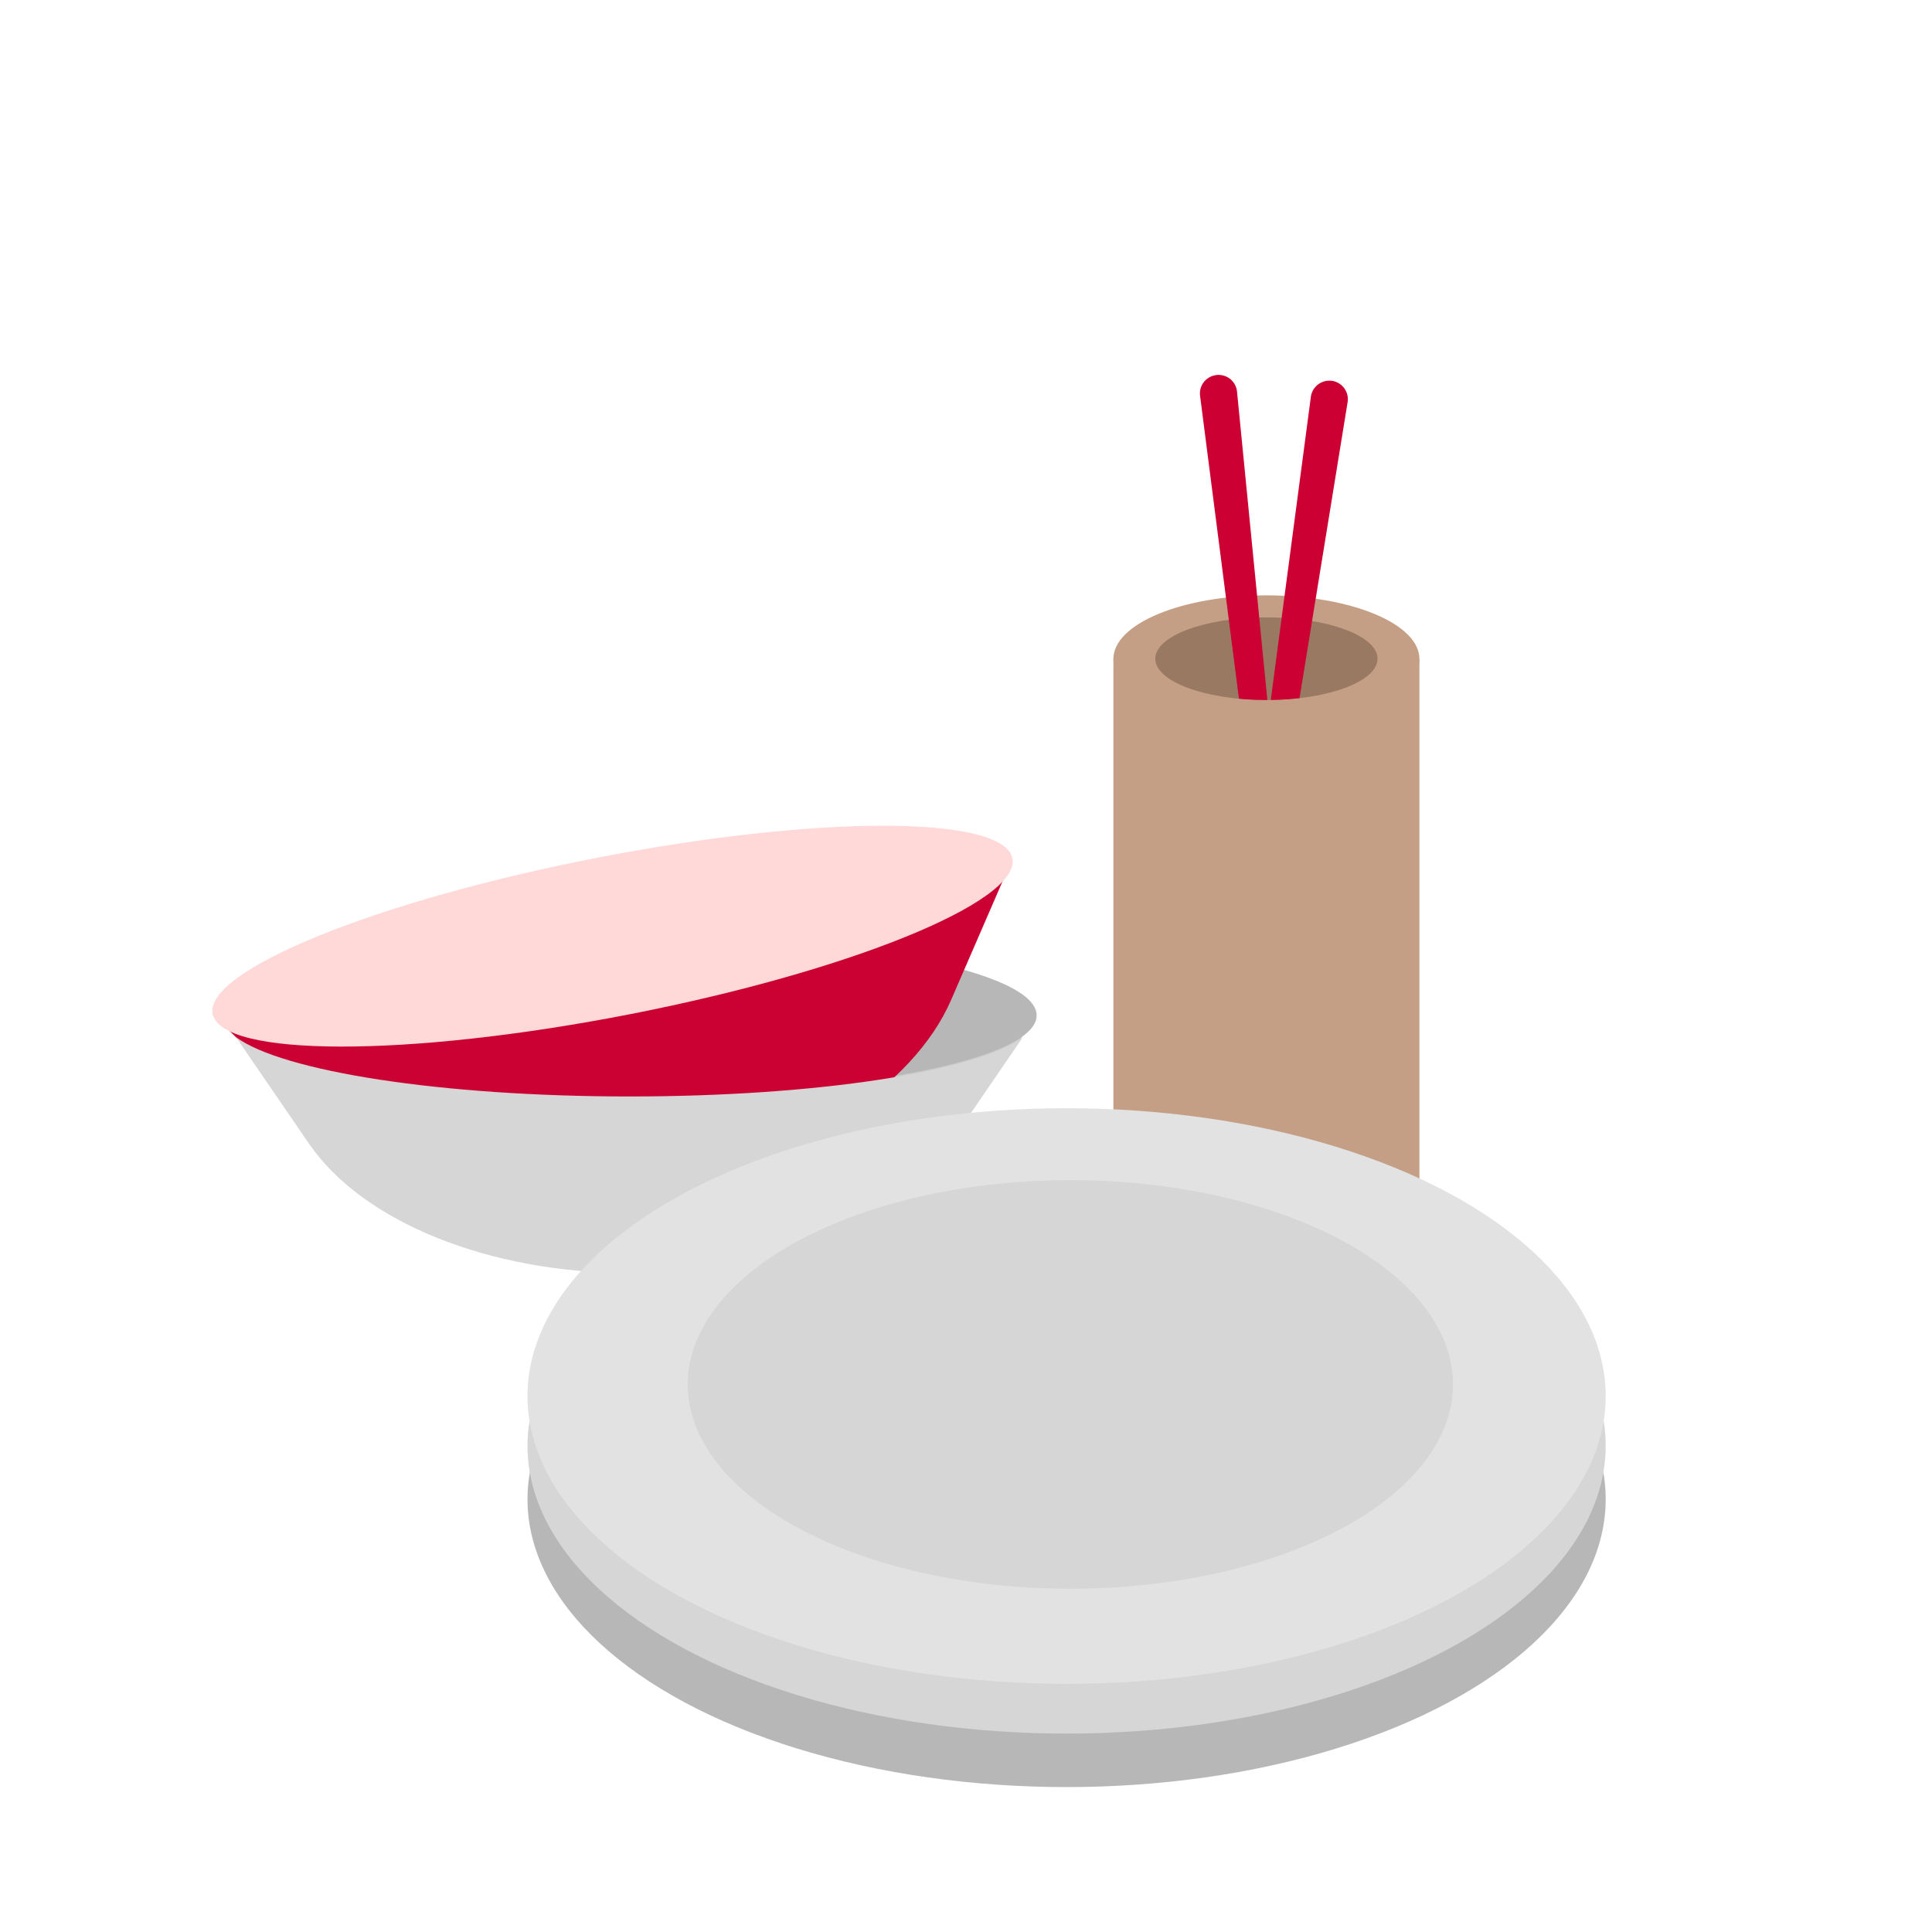 <svg xmlns="http://www.w3.org/2000/svg" xmlns:xlink="http://www.w3.org/1999/xlink" width="120" height="120" viewBox="0 0 120 120"><defs><clipPath id="a"><rect width="50.599" height="21.127" fill="none"/></clipPath><clipPath id="b"><rect width="50.599" height="20.894" fill="none"/></clipPath><clipPath id="c"><rect width="48.86" height="14.648" fill="none"/></clipPath><clipPath id="d"><path d="M17.24,20.921c0,1.417-3.092,2.567-6.9,2.567s-6.9-1.15-6.9-2.567C3.433,19.755-2.025.317.827,0c.625-.067,16.96,3.594,17.646,3.594,1.317,0-5.586,14.9-4.543,15.135,1.981.452,3.309,1.267,3.309,2.193Z" transform="translate(-0.002 0.002)" fill="none"/></clipPath><linearGradient id="e" x1="-64.254" y1="1.453" x2="-63.857" y2="1.453" gradientUnits="objectBoundingBox"><stop offset="0" stop-color="#c03"/><stop offset="1" stop-color="#c03"/></linearGradient><linearGradient id="f" x1="-366.212" y1="-0.733" x2="-365.882" y2="-0.733" xlink:href="#e"/></defs><g transform="translate(-1971 12313)"><rect width="120" height="120" transform="translate(1971 -12313)" fill="none"/><g transform="translate(1294 -13175.709)"><g transform="translate(690.79 920.816)" clip-path="url(#a)"><path d="M25.3,24.847h0c-8.713,0-16.567-3.169-19.9-8.028L0,8.946H50.589l-5.4,7.873c-3.331,4.86-11.185,8.028-19.9,8.028" transform="translate(0 -3.954)" fill="#ccc"/><path d="M50.6,4.963c0,2.741-11.326,4.963-25.3,4.963S0,7.7,0,4.963,11.331,0,25.3,0,50.6,2.222,50.6,4.963" transform="translate(-0.002)" fill="#b7b7b7"/></g><g transform="translate(688.261 882.699)"><g transform="translate(1 28.459)"><g transform="translate(0 9.655) rotate(-11)" clip-path="url(#b)"><path d="M25.3,15.9h0c-8.713,0-16.567-3.169-19.9-8.028L0,0H50.589l-5.4,7.873C41.858,12.733,34,15.9,25.289,15.9" transform="translate(0 4.993)" fill="#cc0133"/><path d="M50.6,4.963c0,2.737-11.33,4.964-25.3,4.964S0,7.7,0,4.963,11.326,0,25.3,0,50.6,2.222,50.6,4.963" transform="translate(0.003)" fill="#ffd8d8"/></g><g transform="translate(2.398 15.973)"><g clip-path="url(#c)"><path d="M24.442,3.682C12.73,3.682,2.88,2.12,0,0L4.538,6.62c3.331,4.859,11.185,8.028,19.9,8.028h0c8.713,0,16.567-3.169,19.9-8.028L48.86.017C45.951,2.128,36.124,3.682,24.442,3.682" fill="#d6d6d6"/></g></g></g><g transform="translate(57.069)"><g transform="translate(0.825 16.989)"><rect width="19.008" height="32.971" transform="translate(0 3.951)" fill="#c49f86"/><ellipse cx="9.504" cy="3.951" rx="9.504" ry="3.951" transform="translate(0 0)" fill="#c49f86"/><ellipse cx="6.903" cy="2.567" rx="6.903" ry="2.567" transform="translate(2.601 1.367)" fill="#997962"/></g><g clip-path="url(#d)"><g transform="translate(6.2 3.297)"><path d="M16.379,43.372h0a.624.624,0,0,0,.552-.681L13.416,6.947a1.15,1.15,0,0,0-1.278-1.032h0a1.152,1.152,0,0,0-1.016,1.3l4.571,35.627a.623.623,0,0,0,.686.541Z" transform="translate(-11.112 -5.907)" fill="url(#e)"/><path d="M15.54,43.862h0a.624.624,0,0,1-.525-.7l4.71-35.61a1.16,1.16,0,0,1,1.311-.993h0a1.154,1.154,0,0,1,.971,1.328L16.249,43.343a.629.629,0,0,1-.7.519Z" transform="translate(-12.835 -6.191)" fill="url(#f)"/></g></g></g><g transform="translate(21.503 48.844)"><ellipse cx="33.484" cy="17.877" rx="33.484" ry="17.877" transform="translate(0 6.411)" fill="#b7b7b7"/><ellipse cx="33.484" cy="17.877" rx="33.484" ry="17.877" transform="translate(0 3.088)" fill="#d6d6d6"/><ellipse cx="33.484" cy="17.877" rx="33.484" ry="17.877" transform="translate(0 0)" fill="#e2e2e2"/><ellipse cx="23.768" cy="12.69" rx="23.768" ry="12.69" transform="translate(9.951 4.466)" fill="#d6d6d6"/></g></g></g></g></svg>